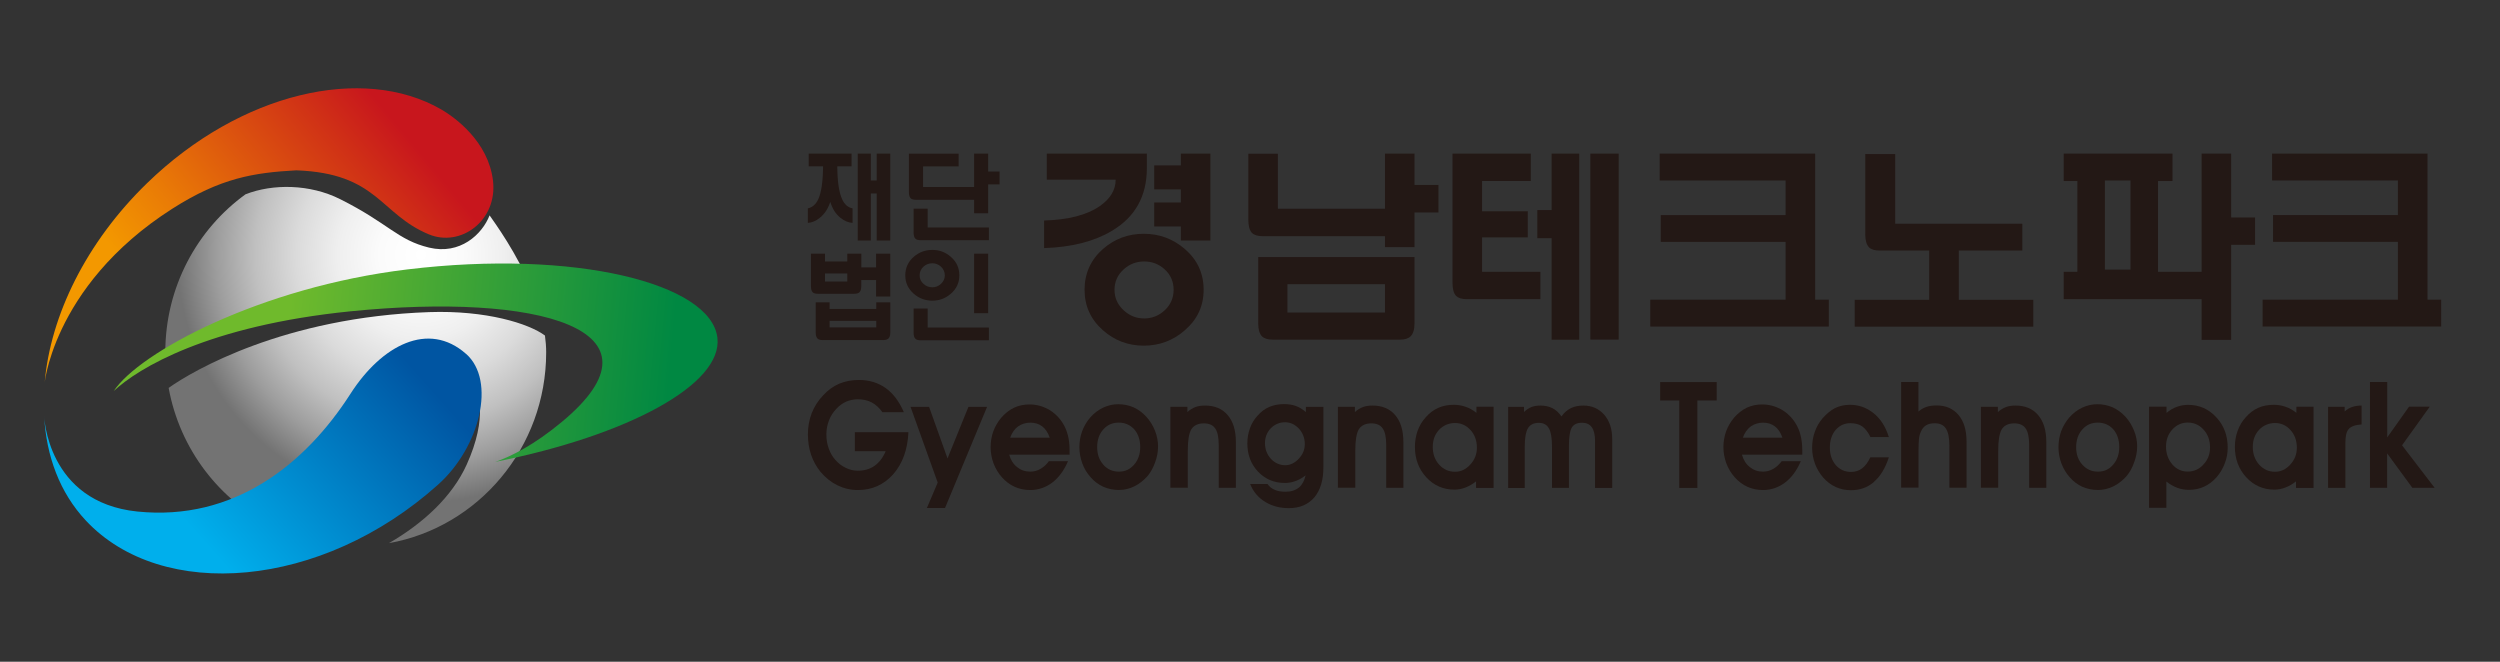 <svg width="170" height="45" viewBox="0 0 170 45" fill="none" xmlns="http://www.w3.org/2000/svg">
<rect x="0" y="0" width="170" height="45" fill="#333333" stroke="none"/>
<g clip-path="url(#clip0_454_94)">
<path d="M37.058 22.817C35.957 21.999 33.05 21.089 29.179 21.224C19.334 21.57 13.114 25.205 11.468 26.377C12.229 30.557 14.933 34.041 18.585 35.837C19.213 35.229 19.998 34.598 20.989 33.966C25.215 31.276 29.792 23.656 29.792 23.656C29.792 23.656 34.588 25.285 31.735 31.594C30.752 33.767 28.781 35.587 26.448 36.934C32.523 35.849 37.14 30.45 37.14 23.958C37.14 23.58 37.108 23.199 37.058 22.822V22.817Z" fill="url(#paint0_radial_454_94)"/>
<path d="M11.257 23.859C11.257 23.859 11.273 23.839 11.276 23.827C15.662 21.185 25.585 19.119 31.45 19.119C33.277 19.119 34.853 19.369 36.188 19.731C35.157 17.2 33.616 15.118 33.292 14.645C32.785 15.944 31.279 17.343 29.179 16.838C27.014 16.314 26.44 15.201 23.135 13.545C21.071 12.508 18.554 12.488 16.708 13.207C16.708 13.207 16.708 13.207 16.708 13.203C13.399 15.591 11.241 19.516 11.241 23.962C11.241 23.93 11.241 23.898 11.241 23.867C11.241 23.867 11.241 23.867 11.249 23.863L11.257 23.859Z" fill="url(#paint1_radial_454_94)"/>
<path d="M48.784 22.973C48.355 19.27 39.106 16.942 27.704 18.32C17.684 19.528 9.45 23.978 7.733 26.592C9.399 25.031 14.16 22.146 23.834 21.169C36.554 19.89 45.826 22.369 38.205 28.69C36.324 30.252 34.779 31.03 33.679 31.408C42.693 29.612 49.151 26.143 48.784 22.973Z" fill="url(#paint2_linear_454_94)"/>
<path d="M33.523 12.281C33.203 9.607 30.912 7.967 29.999 7.438C24.684 4.379 16.361 6.282 10.008 12.448C5.841 16.489 3.429 21.483 3.039 26.008C2.981 26.683 3.324 19.536 11.737 14.18C15.007 12.098 17.258 11.741 20.15 11.582C25.687 11.785 25.82 14.542 29.152 15.932C31.322 16.838 33.846 15.003 33.523 12.281Z" fill="url(#paint3_linear_454_94)"/>
<path d="M31.692 24.065C29.129 21.793 25.941 23.489 23.834 26.775C20.747 31.586 15.897 35.452 9.345 34.785C3.168 34.153 3 28.257 3 28.257C3.14 31.006 4.061 33.501 5.841 35.401C11.011 40.923 21.859 40.069 29.796 32.949C32.633 30.406 33.753 25.885 31.692 24.061V24.065Z" fill="url(#paint4_linear_454_94)"/>
<path d="M77.987 10.446V11.427C77.987 13.338 77.191 14.764 75.595 15.706C74.397 16.421 72.864 16.811 70.999 16.87V14.995C72.645 14.947 73.906 14.621 74.78 14.021C75.502 13.517 75.865 12.917 75.865 12.218H71.182V10.446H77.983H77.987ZM80.567 16.93C81.421 17.665 81.847 18.59 81.847 19.703C81.847 20.815 81.417 21.725 80.567 22.46C79.771 23.155 78.842 23.505 77.777 23.505C76.711 23.505 75.787 23.155 75.002 22.46C74.167 21.725 73.75 20.803 73.75 19.703C73.75 18.602 74.167 17.665 75.002 16.93C75.79 16.242 76.715 15.897 77.777 15.897C78.838 15.897 79.767 16.242 80.567 16.93ZM76.411 18.316C75.993 18.694 75.787 19.159 75.787 19.707C75.787 20.255 75.993 20.712 76.411 21.102C76.809 21.471 77.273 21.654 77.804 21.654C78.335 21.654 78.799 21.471 79.197 21.102C79.603 20.724 79.806 20.259 79.806 19.707C79.806 19.155 79.603 18.682 79.197 18.316C78.807 17.959 78.342 17.78 77.804 17.78C77.265 17.78 76.809 17.959 76.411 18.316ZM80.297 11.248V10.446H82.307V16.358H80.297V15.4H78.487V13.767H80.297V12.881H78.487V11.248H80.297Z" fill="#231815"/>
<path d="M84.882 10.454H86.896V14.192H94.177V10.446H96.187V12.575H97.814V14.447H96.187V16.807H94.177V16.06H85.854C85.522 16.06 85.28 15.984 85.128 15.833C84.964 15.654 84.886 15.357 84.886 14.935V10.45L84.882 10.454ZM85.561 17.482H96.187V21.983C96.187 22.401 96.097 22.699 95.918 22.873C95.765 23.02 95.527 23.096 95.204 23.096H86.545C86.213 23.096 85.971 23.02 85.815 22.873C85.643 22.695 85.558 22.397 85.558 21.983V17.482H85.561ZM94.177 19.326H87.547V21.252H94.177V19.326Z" fill="#231815"/>
<path d="M100.78 16.143V18.483H104.748V20.343H99.726C99.402 20.343 99.164 20.267 99.012 20.12C98.848 19.941 98.77 19.647 98.77 19.23V10.446H104.093V12.309H100.78V14.367H103.89V16.143H100.78ZM104.537 14.284H105.509V10.446H107.386V23.1H105.509V16.199H104.537V14.284ZM108.143 10.446H110.071V23.092H108.143V10.446Z" fill="#231815"/>
<path d="M121.418 12.273H112.857V10.446H123.432V20.378H124.36V22.206H112.217V20.378H121.422V16.449H112.931V14.625H121.422V12.273H121.418Z" fill="#231815"/>
<path d="M137.522 17.037H133.199V20.386H138.264V22.214H126.12V20.386H131.185V17.037H127.822C127.478 17.037 127.236 16.965 127.096 16.819C126.924 16.644 126.838 16.35 126.838 15.944V10.477H128.875V15.213H137.518V17.041L137.522 17.037Z" fill="#231815"/>
<path d="M146.747 18.483H149.709V10.446H151.718V14.788H153.345V16.648H151.718V23.112H149.709V20.343H140.332V18.483H141.26V12.309H140.332V10.446H147.73V12.309H146.747V18.483ZM143.133 12.273V18.332H144.874V12.273H143.133Z" fill="#231815"/>
<path d="M163.062 12.273H154.5V10.446H165.071V20.378H166V22.206H153.857V20.378H163.058V16.449H154.567V14.625H163.058V12.273H163.062Z" fill="#231815"/>
<path d="M56.935 11.312C56.943 12.353 57.056 13.104 57.271 13.561C57.431 13.906 57.665 14.109 57.973 14.168V15.158C57.684 15.134 57.411 15.023 57.162 14.82C56.838 14.566 56.604 14.204 56.459 13.727C56.307 14.196 56.065 14.562 55.737 14.82C55.484 15.023 55.215 15.138 54.934 15.158V14.168C55.238 14.105 55.472 13.902 55.636 13.561C55.85 13.1 55.96 12.349 55.968 11.312H54.992V10.446H57.907V11.312H56.931H56.935ZM59.616 13.155H59.218V16.358H58.325V10.446H59.218V12.273H59.616V10.446H60.537V16.358H59.616V13.155Z" fill="#231815"/>
<path d="M62.769 12.714H66.238V10.446H67.194V11.665H67.971V12.54H67.194V14.502H66.238V13.585H62.27C62.109 13.585 61.996 13.549 61.922 13.481C61.844 13.398 61.805 13.259 61.805 13.064V10.45H65.188V11.316H62.769V12.718V12.714ZM62.125 14.188H63.081V15.468H67.245V16.334H62.593C62.433 16.334 62.32 16.298 62.246 16.23C62.164 16.147 62.125 16.008 62.125 15.813V14.188Z" fill="#231815"/>
<path d="M58.566 18.181H59.573V17.248H60.537V20.164H59.573V19.043H58.566V19.457C58.566 19.651 58.527 19.79 58.445 19.874C58.371 19.941 58.258 19.977 58.098 19.977H55.601C55.441 19.977 55.328 19.941 55.261 19.874C55.183 19.794 55.144 19.655 55.144 19.46V17.248H56.1V17.78H57.614V17.248H58.57V18.177L58.566 18.181ZM55.464 20.557H56.412V21.006H59.585V20.557H60.541V22.607C60.541 22.802 60.498 22.937 60.412 23.02C60.338 23.088 60.225 23.124 60.073 23.124H55.936C55.776 23.124 55.659 23.092 55.589 23.02C55.507 22.937 55.468 22.798 55.468 22.607V20.557H55.464ZM56.1 19.143H57.614V18.594H56.1V19.143ZM59.585 21.817H56.412V22.265H59.585V21.817Z" fill="#231815"/>
<path d="M64.658 17.466C65.044 17.8 65.235 18.217 65.235 18.725C65.235 19.234 65.04 19.639 64.658 19.973C64.299 20.287 63.877 20.446 63.401 20.446C62.925 20.446 62.492 20.291 62.133 19.973C61.751 19.639 61.559 19.226 61.559 18.725C61.559 18.225 61.751 17.796 62.133 17.466C62.492 17.152 62.913 16.993 63.401 16.993C63.889 16.993 64.299 17.152 64.658 17.466ZM62.125 20.978H63.081V22.273H67.245V23.139H62.586C62.426 23.139 62.316 23.104 62.246 23.036C62.164 22.953 62.125 22.814 62.125 22.619V20.982V20.978ZM62.8 18.13C62.625 18.292 62.535 18.491 62.535 18.725C62.535 18.96 62.625 19.151 62.8 19.305C62.968 19.456 63.167 19.536 63.401 19.536C63.62 19.536 63.811 19.46 63.983 19.305C64.158 19.143 64.248 18.952 64.248 18.725C64.248 18.499 64.158 18.292 63.983 18.13C63.815 17.979 63.62 17.903 63.401 17.903C63.171 17.903 62.968 17.979 62.8 18.13ZM66.238 17.251H67.194V21.296H66.238V17.251Z" fill="#231815"/>
<path d="M61.774 29.385C61.719 30.577 61.368 31.539 60.728 32.262C60.088 32.969 59.292 33.323 58.336 33.323C57.841 33.323 57.376 33.211 56.943 33.001C56.51 32.786 56.128 32.48 55.792 32.083C55.515 31.737 55.3 31.348 55.152 30.919C55.008 30.478 54.937 30.017 54.937 29.536C54.937 29.032 55.023 28.551 55.195 28.098C55.374 27.645 55.636 27.236 55.979 26.878C56.299 26.529 56.662 26.267 57.064 26.092C57.474 25.921 57.923 25.837 58.418 25.837C59.097 25.837 59.698 26.02 60.217 26.382C60.736 26.751 61.15 27.303 61.462 28.03H60.006C59.784 27.721 59.534 27.498 59.265 27.359C58.992 27.22 58.684 27.152 58.34 27.152C58.055 27.152 57.79 27.208 57.54 27.311C57.286 27.427 57.06 27.593 56.861 27.812C56.639 28.046 56.471 28.313 56.362 28.611C56.249 28.905 56.194 29.218 56.194 29.54C56.194 29.882 56.245 30.2 56.354 30.498C56.459 30.796 56.608 31.054 56.807 31.276C57.01 31.511 57.248 31.69 57.521 31.817C57.778 31.944 58.051 32.008 58.336 32.008C58.769 32.008 59.144 31.9 59.456 31.686C59.784 31.455 60.041 31.122 60.225 30.68H58.129V29.389H61.774V29.385Z" fill="#231815"/>
<path d="M63.179 27.669L64.431 31.173L65.852 27.669H67.12L64.263 34.542H63.03L63.764 32.814L61.918 27.669H63.179Z" fill="#231815"/>
<path d="M68.626 30.919C68.724 31.276 68.903 31.558 69.165 31.765C69.418 31.968 69.715 32.071 70.058 32.071C70.316 32.071 70.558 32.003 70.772 31.872C70.975 31.753 71.162 31.582 71.326 31.36H72.626C72.353 31.995 71.994 32.484 71.549 32.818C71.104 33.152 70.605 33.322 70.054 33.322C69.668 33.322 69.317 33.247 68.997 33.104C68.669 32.953 68.38 32.738 68.134 32.46C67.892 32.19 67.701 31.872 67.557 31.503C67.428 31.141 67.362 30.78 67.362 30.414C67.362 30.029 67.424 29.663 67.549 29.318C67.674 28.988 67.853 28.682 68.088 28.4C68.353 28.098 68.646 27.871 68.962 27.721C69.282 27.573 69.633 27.502 70.011 27.502C70.456 27.502 70.882 27.613 71.291 27.832C71.697 28.066 72.025 28.384 72.275 28.785C72.427 29.032 72.544 29.306 72.618 29.608C72.692 29.906 72.731 30.239 72.731 30.609V30.919H68.63H68.626ZM69.231 28.996C68.989 29.175 68.809 29.429 68.692 29.763H71.381C71.264 29.417 71.092 29.159 70.862 28.988C70.64 28.821 70.374 28.741 70.066 28.741C69.758 28.741 69.465 28.829 69.231 28.996Z" fill="#231815"/>
<path d="M73.586 29.322C73.711 28.988 73.886 28.682 74.124 28.404C74.382 28.106 74.678 27.88 75.002 27.725C75.338 27.566 75.681 27.486 76.04 27.486C76.399 27.486 76.75 27.558 77.07 27.693C77.398 27.84 77.691 28.055 77.948 28.337C78.198 28.607 78.389 28.921 78.534 29.274C78.674 29.624 78.748 29.985 78.748 30.351C78.748 30.716 78.682 31.09 78.545 31.447C78.421 31.801 78.253 32.107 78.034 32.373C77.761 32.675 77.461 32.91 77.137 33.072C76.793 33.235 76.45 33.319 76.087 33.319C75.705 33.319 75.35 33.243 75.022 33.1C74.694 32.949 74.409 32.735 74.167 32.457C73.921 32.186 73.726 31.865 73.594 31.503C73.465 31.145 73.398 30.78 73.398 30.415C73.398 30.029 73.461 29.663 73.586 29.318V29.322ZM75.022 31.598C75.299 31.912 75.658 32.071 76.087 32.071C76.516 32.071 76.844 31.912 77.117 31.598C77.394 31.288 77.535 30.887 77.535 30.399C77.535 29.91 77.394 29.489 77.117 29.183C76.844 28.889 76.497 28.738 76.071 28.738C75.646 28.738 75.311 28.889 75.033 29.191C74.749 29.505 74.608 29.91 74.608 30.407C74.608 30.903 74.749 31.285 75.026 31.594L75.022 31.598Z" fill="#231815"/>
<path d="M79.587 33.172V27.661H80.742V28.019C80.914 27.864 81.101 27.748 81.304 27.673C81.492 27.609 81.702 27.578 81.936 27.578C82.596 27.578 83.111 27.792 83.474 28.217C83.852 28.65 84.04 29.262 84.04 30.057V33.172H82.873V30.256C82.873 29.735 82.795 29.358 82.631 29.131C82.479 28.905 82.221 28.789 81.862 28.789C81.448 28.789 81.16 28.936 80.992 29.223C80.844 29.501 80.77 29.973 80.77 30.649V33.168H79.591L79.587 33.172Z" fill="#231815"/>
<path d="M86.186 32.909C86.322 33.096 86.49 33.235 86.697 33.314C86.888 33.398 87.13 33.438 87.419 33.438C87.793 33.438 88.102 33.338 88.336 33.144C88.554 32.957 88.699 32.683 88.781 32.325C88.554 32.504 88.324 32.631 88.094 32.711C87.864 32.798 87.626 32.842 87.372 32.842C86.635 32.842 86.022 32.579 85.534 32.059C85.058 31.55 84.82 30.911 84.82 30.152C84.82 29.79 84.879 29.449 84.996 29.123C85.113 28.797 85.284 28.511 85.507 28.273C85.741 28.003 86.006 27.8 86.295 27.677C86.599 27.546 86.939 27.478 87.317 27.478C87.602 27.478 87.864 27.518 88.106 27.601C88.347 27.689 88.578 27.828 88.8 28.018V27.669H89.99V31.793C89.99 32.643 89.791 33.314 89.389 33.807C88.968 34.304 88.387 34.554 87.645 34.554C87.048 34.554 86.521 34.419 86.061 34.145C85.573 33.855 85.222 33.446 85.011 32.913H86.178L86.186 32.909ZM86.416 31.197C86.689 31.487 87.017 31.634 87.399 31.634C87.739 31.634 88.047 31.483 88.32 31.189C88.59 30.903 88.726 30.573 88.726 30.207C88.726 29.79 88.59 29.437 88.32 29.139C88.051 28.857 87.739 28.714 87.384 28.714C87.005 28.714 86.681 28.853 86.408 29.127C86.151 29.405 86.018 29.739 86.018 30.136C86.018 30.533 86.151 30.903 86.416 31.193V31.197Z" fill="#231815"/>
<path d="M90.978 33.172V27.661H92.133V28.019C92.304 27.864 92.492 27.748 92.698 27.673C92.882 27.609 93.093 27.578 93.327 27.578C93.986 27.578 94.497 27.792 94.864 28.217C95.239 28.65 95.43 29.262 95.43 30.057V33.172H94.263V30.256C94.263 29.735 94.181 29.358 94.021 29.131C93.869 28.905 93.612 28.789 93.252 28.789C92.839 28.789 92.55 28.936 92.382 29.223C92.234 29.501 92.16 29.973 92.16 30.649V33.168H90.981L90.978 33.172Z" fill="#231815"/>
<path d="M96.983 32.452C96.472 31.892 96.214 31.205 96.214 30.39C96.214 30.005 96.277 29.64 96.398 29.294C96.526 28.94 96.714 28.63 96.956 28.368C97.205 28.086 97.486 27.872 97.802 27.733C98.118 27.593 98.47 27.526 98.86 27.526C99.133 27.526 99.394 27.57 99.648 27.657C99.913 27.744 100.163 27.884 100.397 28.074V27.657H101.564V33.179H100.37V32.734C100.144 32.917 99.902 33.056 99.648 33.152C99.406 33.247 99.156 33.295 98.899 33.295C98.138 33.295 97.502 33.013 96.983 32.452ZM99.98 29.23C99.695 28.92 99.352 28.765 98.942 28.765C98.532 28.765 98.157 28.916 97.865 29.218C97.572 29.528 97.428 29.918 97.428 30.39C97.428 30.863 97.572 31.28 97.865 31.598C98.154 31.92 98.513 32.079 98.942 32.079C99.336 32.079 99.679 31.92 99.972 31.598C100.276 31.272 100.429 30.887 100.429 30.446C100.429 29.957 100.28 29.548 99.984 29.23H99.98Z" fill="#231815"/>
<path d="M105.33 29.139C105.193 28.881 104.963 28.754 104.635 28.754C104.288 28.754 104.042 28.881 103.894 29.131C103.753 29.377 103.683 29.787 103.683 30.359V33.184H102.555V27.665H103.632V28.015C103.8 27.856 103.972 27.744 104.151 27.673C104.331 27.609 104.526 27.578 104.736 27.578C105.045 27.578 105.314 27.633 105.552 27.748C105.794 27.868 106.001 28.058 106.18 28.317C106.36 28.062 106.574 27.876 106.828 27.748C107.074 27.633 107.359 27.578 107.679 27.578C108.244 27.578 108.713 27.784 109.08 28.194C109.446 28.611 109.63 29.163 109.63 29.846V33.18H108.463V29.985C108.463 29.564 108.389 29.25 108.233 29.04C108.084 28.845 107.87 28.746 107.585 28.746C107.238 28.746 107 28.861 106.871 29.095C106.75 29.322 106.688 29.723 106.688 30.295V33.176H105.536V30.39C105.536 29.799 105.466 29.377 105.33 29.135V29.139Z" fill="#231815"/>
<path d="M114.191 33.18V27.232H112.892V25.98H116.736V27.232H115.421V33.18H114.191Z" fill="#231815"/>
<path d="M118.453 30.919C118.55 31.276 118.73 31.558 118.991 31.765C119.245 31.968 119.541 32.071 119.885 32.071C120.142 32.071 120.384 32.003 120.599 31.872C120.802 31.753 120.985 31.582 121.157 31.36H122.456C122.183 31.995 121.824 32.484 121.379 32.818C120.934 33.152 120.435 33.322 119.885 33.322C119.502 33.322 119.147 33.247 118.827 33.104C118.499 32.953 118.214 32.738 117.965 32.46C117.723 32.19 117.532 31.872 117.387 31.503C117.262 31.141 117.192 30.78 117.192 30.414C117.192 30.029 117.255 29.663 117.379 29.318C117.504 28.988 117.684 28.682 117.918 28.4C118.183 28.098 118.476 27.871 118.788 27.721C119.112 27.573 119.459 27.502 119.834 27.502C120.279 27.502 120.704 27.613 121.114 27.832C121.52 28.066 121.851 28.384 122.097 28.785C122.253 29.032 122.366 29.306 122.441 29.608C122.515 29.906 122.554 30.239 122.554 30.609V30.919H118.453ZM119.053 28.996C118.815 29.175 118.632 29.429 118.515 29.763H121.204C121.086 29.417 120.915 29.159 120.685 28.988C120.462 28.821 120.197 28.741 119.889 28.741C119.58 28.741 119.288 28.829 119.053 28.996Z" fill="#231815"/>
<path d="M127.416 32.786C126.986 33.152 126.471 33.334 125.867 33.334C125.492 33.334 125.145 33.263 124.829 33.116C124.512 32.973 124.232 32.758 123.986 32.484C123.748 32.21 123.556 31.896 123.42 31.539C123.287 31.173 123.225 30.812 123.225 30.45C123.225 30.069 123.283 29.703 123.408 29.361C123.525 29.02 123.701 28.718 123.935 28.444C124.208 28.134 124.489 27.903 124.778 27.752C125.086 27.601 125.43 27.526 125.8 27.526C126.382 27.526 126.905 27.709 127.369 28.07C127.864 28.452 128.22 29.004 128.442 29.719H127.189C127.022 29.377 126.83 29.135 126.616 28.984C126.405 28.845 126.144 28.777 125.828 28.777C125.426 28.777 125.094 28.928 124.829 29.23C124.563 29.54 124.431 29.942 124.431 30.434C124.431 30.927 124.567 31.312 124.836 31.63C125.11 31.936 125.453 32.091 125.867 32.091C126.159 32.091 126.413 32.008 126.627 31.845C126.842 31.682 127.029 31.431 127.182 31.098H128.442C128.2 31.841 127.861 32.401 127.412 32.778L127.416 32.786Z" fill="#231815"/>
<path d="M129.277 33.168V25.977H130.455V27.987C130.615 27.84 130.799 27.737 131.01 27.665C131.201 27.602 131.427 27.57 131.689 27.57C132.313 27.57 132.808 27.784 133.171 28.209C133.542 28.642 133.725 29.246 133.725 30.021V33.164H132.559V30.319C132.559 29.767 132.477 29.373 132.317 29.139C132.165 28.901 131.911 28.782 131.56 28.782C131.326 28.782 131.134 28.825 130.986 28.913C130.826 29.008 130.705 29.151 130.627 29.346C130.553 29.485 130.506 29.663 130.487 29.882C130.471 30.053 130.459 30.303 130.459 30.637V33.156H129.281L129.277 33.168Z" fill="#231815"/>
<path d="M134.701 33.172V27.661H135.856V28.019C136.028 27.864 136.219 27.748 136.422 27.673C136.605 27.609 136.816 27.578 137.05 27.578C137.71 27.578 138.221 27.792 138.584 28.217C138.962 28.65 139.149 29.262 139.149 30.057V33.172H137.983V30.256C137.983 29.735 137.901 29.358 137.741 29.131C137.585 28.905 137.331 28.789 136.972 28.789C136.554 28.789 136.266 28.936 136.102 29.223C135.954 29.501 135.879 29.973 135.879 30.649V33.168H134.701V33.172Z" fill="#231815"/>
<path d="M140.16 29.322C140.285 28.988 140.464 28.682 140.699 28.404C140.956 28.106 141.253 27.88 141.58 27.725C141.916 27.566 142.259 27.486 142.618 27.486C142.977 27.486 143.325 27.558 143.649 27.693C143.976 27.84 144.269 28.055 144.53 28.337C144.776 28.607 144.971 28.921 145.112 29.274C145.256 29.624 145.327 29.985 145.327 30.351C145.327 30.716 145.256 31.09 145.12 31.447C144.999 31.801 144.827 32.107 144.609 32.373C144.339 32.675 144.039 32.91 143.711 33.072C143.372 33.235 143.02 33.319 142.665 33.319C142.279 33.319 141.928 33.243 141.596 33.1C141.272 32.949 140.983 32.735 140.745 32.457C140.5 32.186 140.308 31.865 140.172 31.503C140.039 31.145 139.977 30.78 139.977 30.415C139.977 30.029 140.039 29.663 140.16 29.318V29.322ZM141.6 31.598C141.877 31.912 142.232 32.071 142.665 32.071C143.098 32.071 143.422 31.912 143.692 31.598C143.969 31.288 144.109 30.887 144.109 30.399C144.109 29.91 143.969 29.489 143.692 29.183C143.422 28.889 143.071 28.738 142.646 28.738C142.22 28.738 141.885 28.889 141.608 29.191C141.323 29.505 141.179 29.91 141.179 30.407C141.179 30.903 141.319 31.285 141.596 31.594L141.6 31.598Z" fill="#231815"/>
<path d="M152.741 32.452C152.229 31.892 151.972 31.205 151.972 30.39C151.972 30.005 152.034 29.64 152.159 29.294C152.288 28.94 152.471 28.63 152.717 28.368C152.963 28.086 153.244 27.872 153.56 27.733C153.876 27.593 154.227 27.526 154.617 27.526C154.891 27.526 155.156 27.57 155.406 27.657C155.671 27.744 155.921 27.884 156.155 28.074V27.657H157.322V33.179H156.128V32.734C155.901 32.917 155.659 33.056 155.406 33.152C155.164 33.247 154.918 33.295 154.656 33.295C153.899 33.295 153.26 33.013 152.741 32.452ZM155.741 29.23C155.456 28.92 155.109 28.765 154.703 28.765C154.297 28.765 153.915 28.916 153.626 29.218C153.338 29.528 153.189 29.918 153.189 30.39C153.189 30.863 153.338 31.28 153.626 31.598C153.915 31.92 154.274 32.079 154.703 32.079C155.097 32.079 155.441 31.92 155.733 31.598C156.034 31.272 156.186 30.887 156.186 30.446C156.186 29.957 156.038 29.548 155.741 29.23Z" fill="#231815"/>
<path d="M158.309 33.176V27.661H159.437V27.983C159.589 27.836 159.76 27.737 159.952 27.673C160.135 27.609 160.35 27.578 160.588 27.578V28.861C160.143 28.893 159.85 29.004 159.698 29.191C159.554 29.361 159.487 29.668 159.487 30.116V33.176H158.309Z" fill="#231815"/>
<path d="M161.165 25.977H162.332V29.743L163.815 27.653H165.224L163.339 30.279L165.555 33.172H164.041L162.324 30.828V33.172H161.157V25.973L161.165 25.977Z" fill="#231815"/>
<path d="M148.046 33.167C147.793 33.072 147.547 32.933 147.313 32.742V34.53H146.134V27.653H147.324V28.078C147.547 27.887 147.785 27.752 148.031 27.661C148.28 27.573 148.534 27.53 148.792 27.53C149.552 27.53 150.189 27.812 150.704 28.372C151.223 28.924 151.484 29.612 151.484 30.438C151.484 30.811 151.418 31.173 151.281 31.523C151.148 31.868 150.965 32.178 150.731 32.448C150.477 32.734 150.192 32.949 149.88 33.092C149.572 33.235 149.225 33.31 148.85 33.31C148.565 33.31 148.296 33.263 148.042 33.167H148.046ZM147.718 31.586C148.007 31.908 148.355 32.067 148.768 32.067C149.182 32.067 149.545 31.908 149.826 31.594C150.13 31.28 150.282 30.891 150.282 30.43C150.282 29.93 150.13 29.52 149.826 29.198C149.541 28.889 149.186 28.734 148.768 28.734C148.351 28.734 148.011 28.892 147.718 29.206C147.43 29.52 147.289 29.91 147.289 30.37C147.289 30.831 147.434 31.253 147.718 31.578V31.586Z" fill="#231815"/>
</g>
<defs>
<radialGradient id="paint0_radial_454_94" cx="0" cy="0" r="1" gradientUnits="userSpaceOnUse" gradientTransform="translate(28.627 17.33) scale(16.557 16.858)">
<stop stop-color="white"/>
<stop offset="0.17" stop-color="#FBFBFB"/>
<stop offset="0.34" stop-color="#EFEFEF"/>
<stop offset="0.51" stop-color="#DBDBDB"/>
<stop offset="0.68" stop-color="#C0C0C0"/>
<stop offset="0.84" stop-color="#9D9D9D"/>
<stop offset="1" stop-color="#737373"/>
</radialGradient>
<radialGradient id="paint1_radial_454_94" cx="0" cy="0" r="1" gradientUnits="userSpaceOnUse" gradientTransform="translate(28.625 17.329) scale(16.559 16.859)">
<stop stop-color="white"/>
<stop offset="0.17" stop-color="#FBFBFB"/>
<stop offset="0.34" stop-color="#EFEFEF"/>
<stop offset="0.51" stop-color="#DBDBDB"/>
<stop offset="0.68" stop-color="#C0C0C0"/>
<stop offset="0.84" stop-color="#9D9D9D"/>
<stop offset="1" stop-color="#737373"/>
</radialGradient>
<linearGradient id="paint2_linear_454_94" x1="19.502" y1="23.144" x2="45.557" y2="25.597" gradientUnits="userSpaceOnUse">
<stop stop-color="#6FBA2C"/>
<stop offset="1" stop-color="#008842"/>
</linearGradient>
<linearGradient id="paint3_linear_454_94" x1="11.838" y1="21.94" x2="27.447" y2="8.971" gradientUnits="userSpaceOnUse">
<stop stop-color="#F39800"/>
<stop offset="0.26" stop-color="#E97A06"/>
<stop offset="0.81" stop-color="#D03116"/>
<stop offset="1" stop-color="#C8161D"/>
</linearGradient>
<linearGradient id="paint4_linear_454_94" x1="11.948" y1="34.713" x2="25.783" y2="22.398" gradientUnits="userSpaceOnUse">
<stop stop-color="#00AFEC"/>
<stop offset="1" stop-color="#0055A2"/>
</linearGradient>
<clipPath id="clip0_454_94">
<rect width="163" height="33" fill="white" transform="translate(3 6)"/>
</clipPath>
</defs>
</svg>
